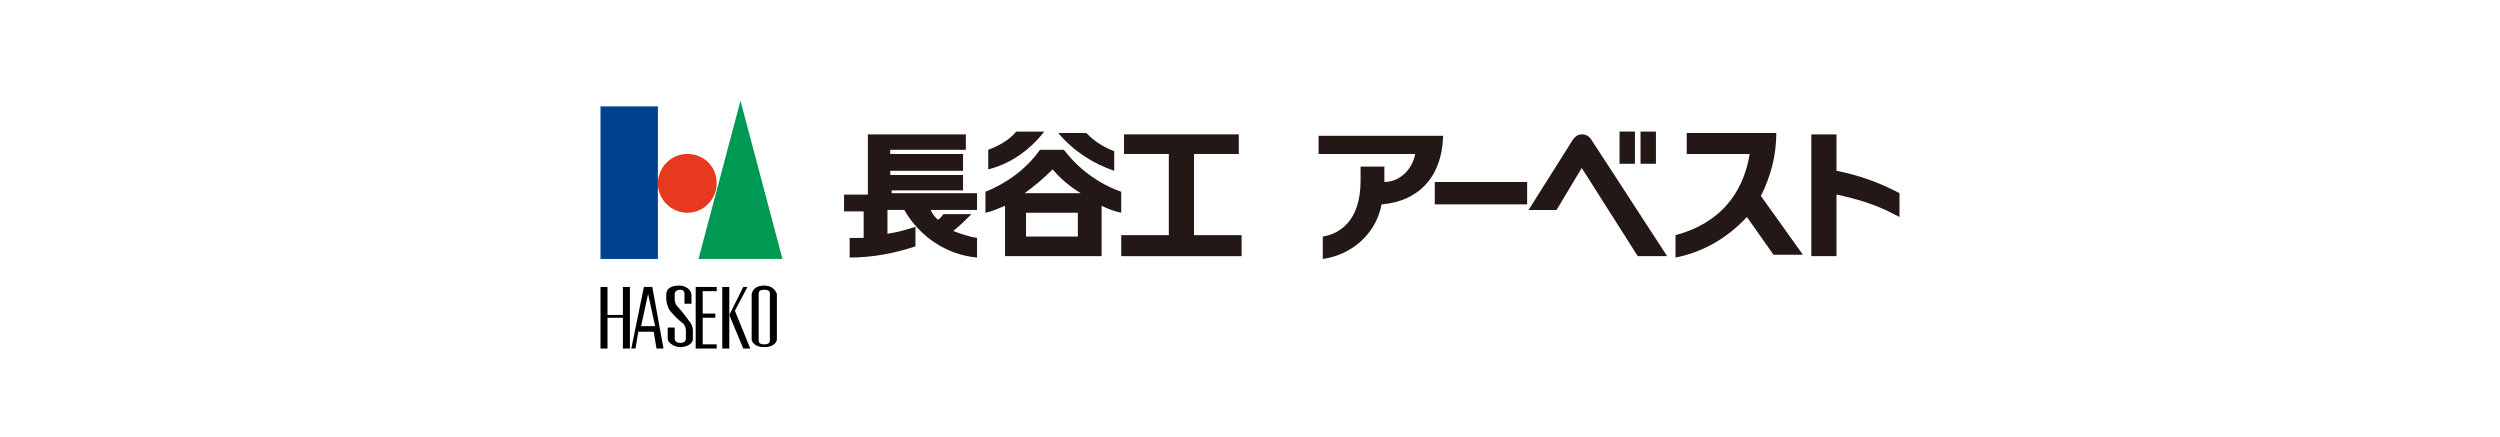 <?xml version="1.0" encoding="utf-8"?>
<!-- Generator: Adobe Illustrator 27.2.0, SVG Export Plug-In . SVG Version: 6.00 Build 0)  -->
<svg version="1.1" id="レイヤー_1" xmlns="http://www.w3.org/2000/svg" xmlns:xlink="http://www.w3.org/1999/xlink" x="0px"
	 y="0px" viewBox="0 0 178.6 31.2" style="enable-background:new 0 0 178.6 31.2;" xml:space="preserve">
<style type="text/css">
	.st0{fill:#00418F;}
	.st1{fill:#E73820;}
	.st2{fill:#009953;}
	.st3{fill:#231815;}
</style>
<g>
	<g>
		<rect x="42.9" y="7.6" class="st0" width="4.1" height="10.9"/>
		<path class="st1" d="M51.2,13.1c0,1.1-0.9,2.1-2.1,2.1c-1.1,0-2.1-0.9-2.1-2.1c0-1.1,0.9-2.1,2.1-2.1c0,0,0,0,0,0
			C50.3,11,51.2,11.9,51.2,13.1z"/>
		<polygon class="st2" points="55.9,18.5 49.9,18.5 52.9,7.2 		"/>
		<g>
			<path d="M55.5,21c-0.1-0.3-0.4-0.6-0.9-0.6c-0.5,0-0.8,0.2-0.9,0.6c0,0.1,0,0.2,0,0.3V24c0,0.1,0,0.2,0,0.3
				c0.1,0.3,0.4,0.5,0.9,0.5c0.5,0,0.8-0.2,0.9-0.5c0-0.1,0-0.2,0-0.3v-2.7C55.5,21.2,55.5,21.1,55.5,21z M55,24.3
				c0,0.2-0.1,0.3-0.4,0.3c-0.3,0-0.4-0.1-0.4-0.3V21c0-0.2,0.1-0.3,0.4-0.3c0.3,0,0.4,0.1,0.4,0.3V24.3z"/>
			<polygon points="44.5,20.5 44.5,22.5 43.4,22.5 43.4,20.5 42.9,20.5 42.9,24.9 43.4,24.9 43.4,22.7 44.5,22.7 44.5,24.9 45,24.9 
				45,20.5 			"/>
			<polygon points="51.2,20.8 51.2,20.5 49.7,20.5 49.7,24.9 51.2,24.9 51.2,24.6 50.2,24.6 50.2,22.7 51.1,22.7 51.1,22.4 
				50.2,22.4 50.2,20.8 			"/>
			<g>
				<rect x="51.6" y="20.5" width="0.5" height="4.4"/>
				<polygon points="52.5,22.2 53.4,20.5 53.1,20.5 52.1,22.5 53.1,24.9 53.6,24.9 				"/>
			</g>
			<path d="M46.6,20.5H46l-0.9,4.4h0.3l0.2-1.2h1.1l0.2,1.2h0.5L46.6,20.5z M45.8,23.3l0.5-2.3l0.5,2.3H45.8z"/>
			<path d="M47.8,22.1c-0.1-0.2-0.2-0.5-0.2-0.7c0-0.1,0-0.3,0-0.4c0-0.4,0.4-0.6,0.9-0.6c0.5,0,0.9,0.3,0.9,0.7v0.6h-0.5V21
				c0-0.2-0.1-0.3-0.3-0.3s-0.4,0.1-0.4,0.3c0,0.1,0,0.3,0,0.4c0,0.2,0.1,0.4,0.2,0.5c0.2,0.2,0.6,0.7,0.8,1
				c0.2,0.2,0.3,0.5,0.3,0.7c0,0.2,0,0.4,0,0.6c0,0.4-0.5,0.6-0.9,0.6c-0.4,0-0.9-0.3-0.9-0.6v-0.8h0.5v0.8c0,0.2,0.2,0.3,0.4,0.3
				c0.2,0,0.4-0.1,0.4-0.3c0-0.2,0-0.4,0-0.6c0-0.2-0.1-0.4-0.2-0.5C48.6,23,48,22.4,47.8,22.1z"/>
		</g>
	</g>
	<path class="st3" d="M63.6,13.6h5.2v-1.1h-5.2v-0.3h5.2V11h-5.2v-0.3H69V9.6H62v4.3h-1.7v1.2h1.4V17c-0.3,0-0.7,0-1,0v1.4
		c1.6,0,3.2-0.3,4.7-0.8v-1.4c-0.6,0.2-1.3,0.4-2,0.5V15h1.2c1.1,1.9,3,3.2,5.2,3.4v-1.4c-0.6-0.1-1.2-0.3-1.7-0.5
		c0.5-0.4,0.9-0.8,1.3-1.2h-2c-0.1,0.1-0.2,0.3-0.4,0.4c-0.2-0.2-0.4-0.4-0.5-0.7h3.3v-1.2h-6.1V13.6z"/>
	<path class="st3" d="M74.6,9.4h-2c-0.5,0.6-1.2,1-2,1.3v1.4C72.2,11.7,73.6,10.7,74.6,9.4z"/>
	<path class="st3" d="M76,10.7h-1.7c-1,1.4-2.4,2.4-3.9,3v1.5c0.5-0.1,0.9-0.3,1.4-0.5v3.6h6.9v-3.6c0.4,0.2,0.9,0.4,1.4,0.5v-1.5
		C78.4,13.1,77,12,76,10.7z M77,16.9h-3.7v-1.7H77V16.9z M73.2,13.8c0.7-0.5,1.4-1.1,2-1.7c0.6,0.7,1.2,1.2,2,1.7H73.2z"/>
	<path class="st3" d="M79.6,12.2v-1.4c-0.8-0.3-1.4-0.7-2-1.3h-2C76.7,10.8,78.1,11.7,79.6,12.2z"/>
	<polygon class="st3" points="85.3,16.8 85.3,11 88.5,11 88.5,9.6 80.3,9.6 80.3,11 83.5,11 83.5,16.8 80.1,16.8 80.1,18.3 
		88.7,18.3 88.7,16.8 	"/>
	<path class="st3" d="M94.2,11h6.9c-0.2,1.1-1.1,2-2.2,2c0-0.1,0-0.3,0-0.4v-0.7h-1.7v1c0,2.9-1.5,3.8-2.7,4v1.6
		c2.1-0.3,3.8-1.8,4.2-3.9c2.5-0.2,4.3-1.8,4.4-4.9h-8.9V11z"/>
	<rect x="115.7" y="9.4" class="st3" width="1.1" height="2.3"/>
	<rect x="117.2" y="9.4" class="st3" width="1.1" height="2.3"/>
	<path class="st3" d="M131.2,12.2V9.6h-1.8v8.7h1.8v-4.4c1.4,0.3,2.8,0.7,4.1,1.4l0.4,0.2v-1.7C134.2,13,132.7,12.5,131.2,12.2z"/>
	<path class="st3" d="M113.7,10L113.7,10c-0.2-0.3-0.4-0.4-0.7-0.4c-0.5,0-0.7,0.5-0.9,0.8l0,0l-2.9,4.6h2L113,12l4,6.3h2.1
		L113.7,10z"/>
	<rect x="102.5" y="13" class="st3" width="6.6" height="1.6"/>
	<path class="st3" d="M125.8,14c0.7-1.4,1.1-2.9,1.1-4.5h-6.4V11h4.5c-0.5,3-2.3,5-5.3,5.8v1.6c2-0.4,3.7-1.4,5.1-2.9l1.9,2.7h2.1
		L125.8,14z"/>
</g>
</svg>
